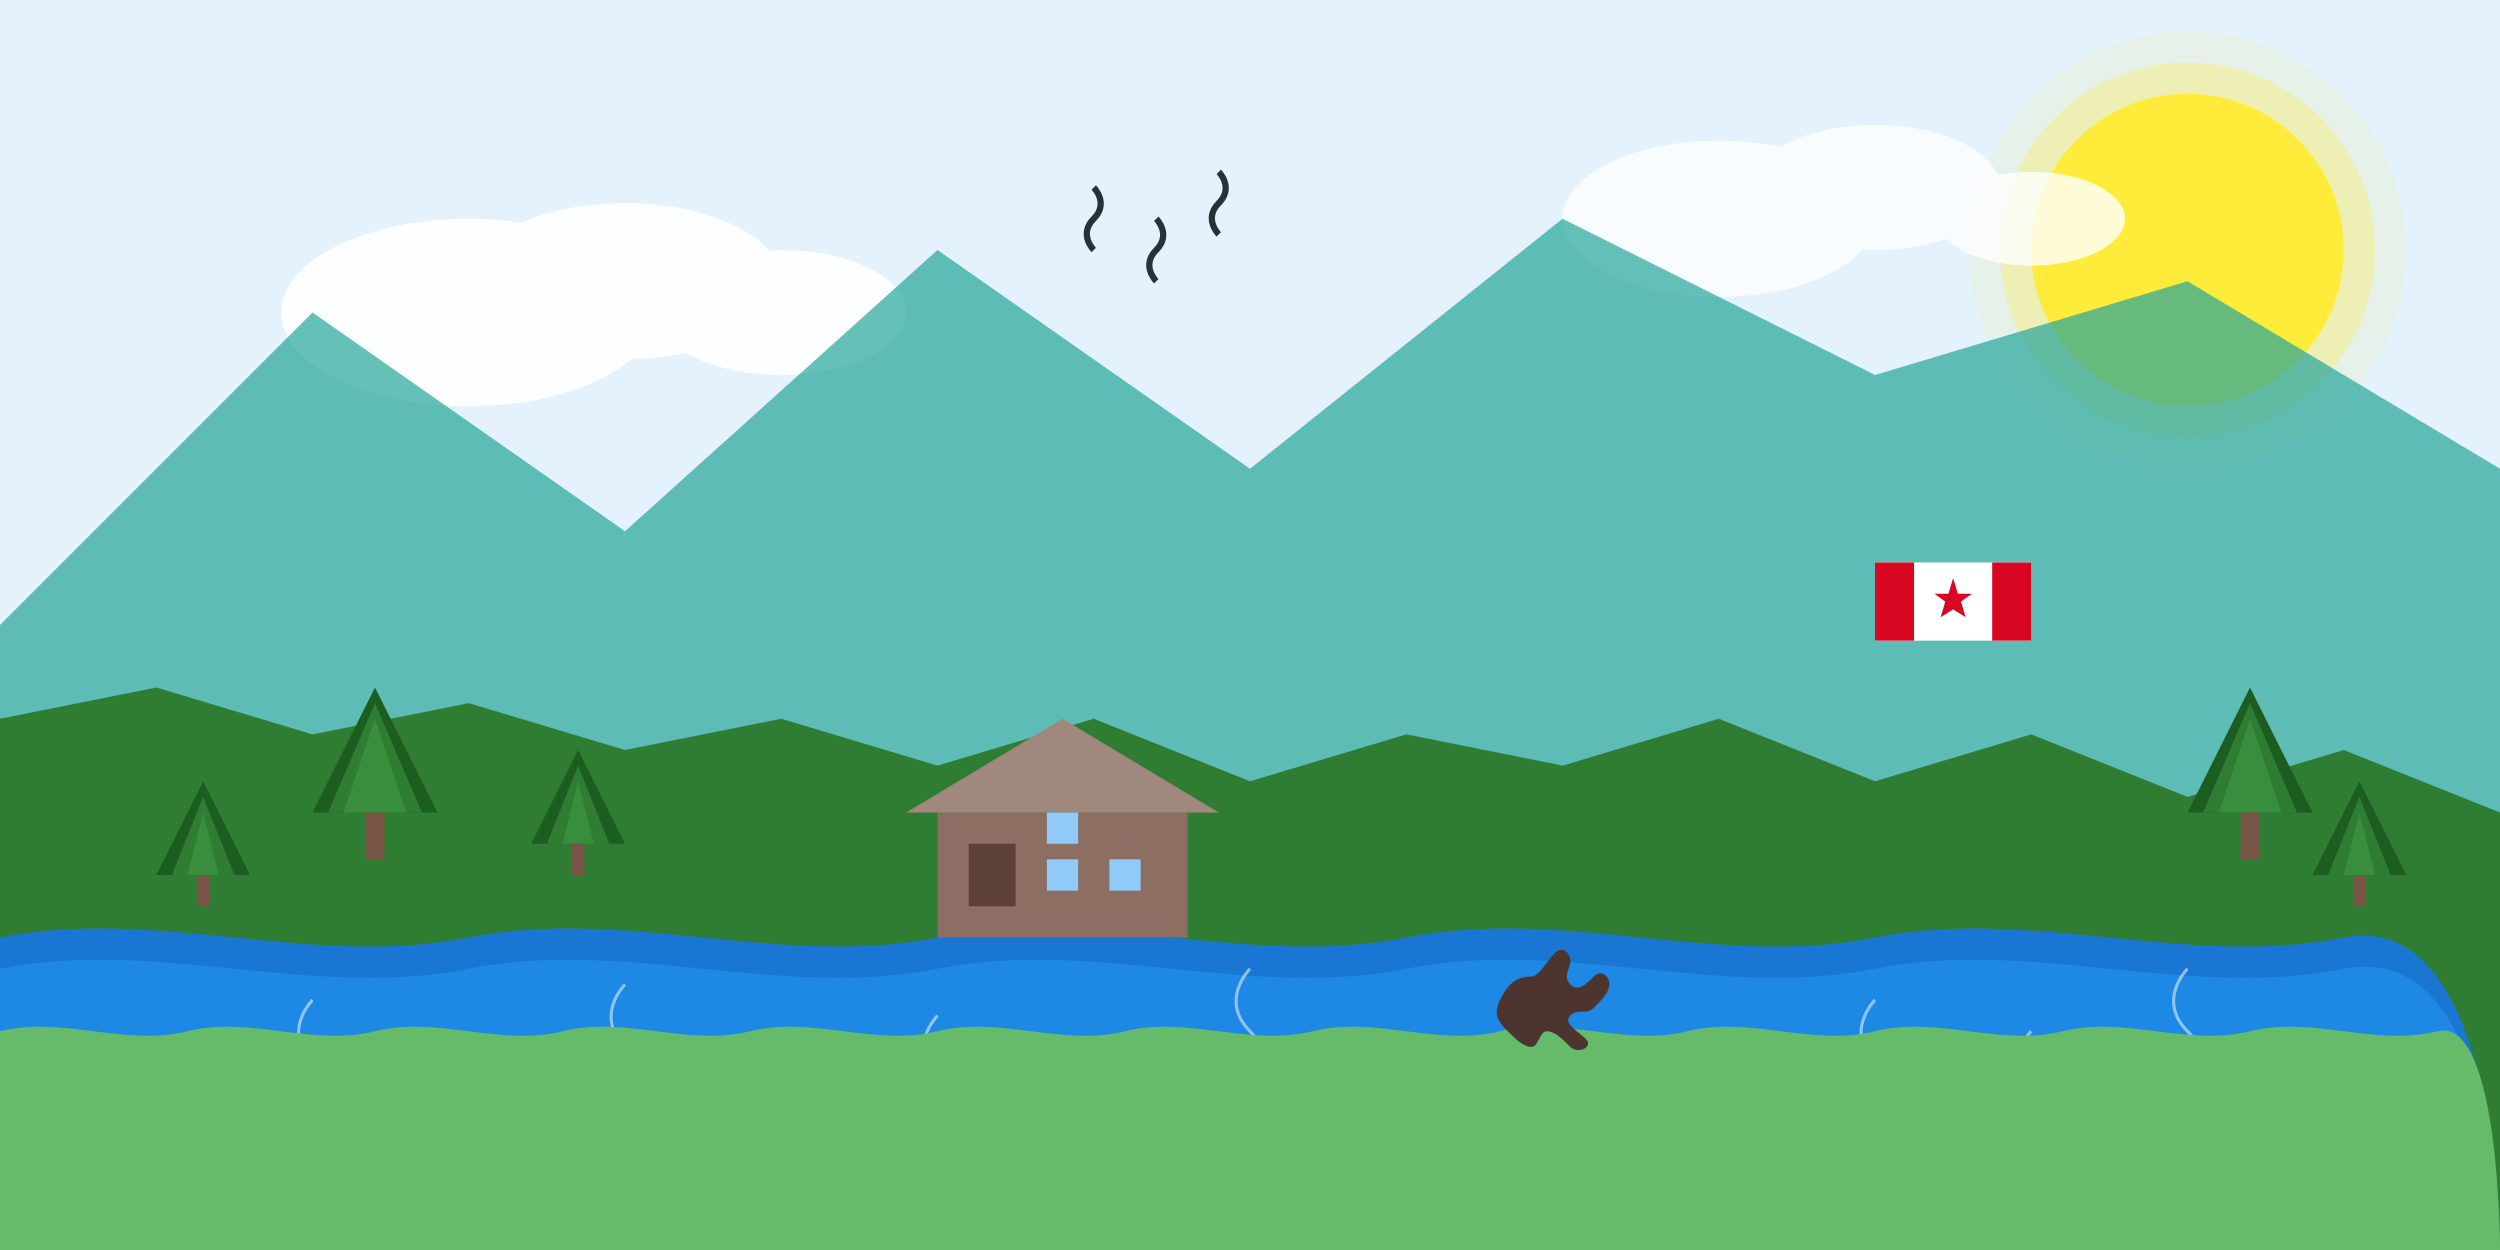 <svg width="800" height="400" viewBox="0 0 800 400" fill="none" xmlns="http://www.w3.org/2000/svg">
  <!-- Sky Background -->
  <rect width="800" height="400" fill="#E3F2FD"/>
  
  <!-- Sun -->
  <circle cx="700" cy="80" r="50" fill="#FFEB3B"/>
  <circle cx="700" cy="80" r="60" fill="#FFEB3B" fill-opacity="0.3"/>
  <circle cx="700" cy="80" r="70" fill="#FFEB3B" fill-opacity="0.1"/>
  
  <!-- Clouds -->
  <g opacity="0.9">
    <ellipse cx="150" cy="100" rx="60" ry="30" fill="white"/>
    <ellipse cx="200" cy="90" rx="50" ry="25" fill="white"/>
    <ellipse cx="250" cy="100" rx="40" ry="20" fill="white"/>
  </g>
  <g opacity="0.8">
    <ellipse cx="550" cy="70" rx="50" ry="25" fill="white"/>
    <ellipse cx="600" cy="60" rx="40" ry="20" fill="white"/>
    <ellipse cx="650" cy="70" rx="30" ry="15" fill="white"/>
  </g>
  
  <!-- Mountains in Background -->
  <path d="M0 200L100 100L200 170L300 80L400 150L500 70L600 120L700 90L800 150V400H0V200Z" fill="#26A69A" opacity="0.7"/>
  
  <!-- Forest Line -->
  <path d="M0 230L50 220L100 235L150 225L200 240L250 230L300 245L350 230L400 250L450 235L500 245L550 230L600 250L650 235L700 255L750 240L800 260V400H0V230Z" fill="#2E7D32"/>
  
  <!-- Lake -->
  <path d="M0 300C50 290 100 310 150 300C200 290 250 310 300 300C350 290 400 310 450 300C500 290 550 310 600 300C650 290 700 310 750 300C800 290 800 400 800 400H0V300Z" fill="#1976D2"/>
  <path d="M0 310C50 300 100 320 150 310C200 300 250 320 300 310C350 300 400 320 450 310C500 300 550 320 600 310C650 300 700 320 750 310C800 300 800 400 800 400H0V310Z" fill="#1E88E5"/>
  
  <!-- Reflection on Lake -->
  <path d="M700 310C700 310 690 320 700 330C710 340 700 350 700 350" stroke="white" stroke-width="1" opacity="0.5"/>
  <path d="M650 330C650 330 640 340 650 350C660 360 650 370 650 370" stroke="white" stroke-width="1" opacity="0.5"/>
  <path d="M600 320C600 320 590 330 600 340C610 350 600 360 600 360" stroke="white" stroke-width="1" opacity="0.5"/>
  <path d="M500 315C500 315 490 325 500 335C510 345 500 355 500 355" stroke="white" stroke-width="1" opacity="0.5"/>
  <path d="M400 310C400 310 390 320 400 330C410 340 400 350 400 350" stroke="white" stroke-width="1" opacity="0.5"/>
  <path d="M300 325C300 325 290 335 300 345C310 355 300 365 300 365" stroke="white" stroke-width="1" opacity="0.5"/>
  <path d="M200 315C200 315 190 325 200 335C210 345 200 355 200 355" stroke="white" stroke-width="1" opacity="0.5"/>
  <path d="M100 320C100 320 90 330 100 340C110 350 100 360 100 360" stroke="white" stroke-width="1" opacity="0.5"/>
  
  <!-- Canadian Flag Maple Leaf -->
  <g transform="translate(600, 180) scale(0.5)">
    <rect x="0" y="0" width="100" height="50" fill="white"/>
    <rect x="0" y="0" width="25" height="50" fill="#D80621"/>
    <rect x="75" y="0" width="25" height="50" fill="#D80621"/>
    <path d="M50 10L53 20H62L55 25L58 35L50 30L42 35L45 25L38 20H47L50 10Z" fill="#D80621"/>
  </g>
  
  <!-- Foreground Elements -->
  <!-- Pine Trees -->
  <g transform="translate(50, 280)">
    <path d="M0 0L15 -30L30 0H0Z" fill="#1B5E20"/>
    <path d="M5 0L15 -25L25 0H5Z" fill="#2E7D32"/>
    <path d="M10 0L15 -20L20 0H10Z" fill="#388E3C"/>
    <rect x="13" y="0" width="4" height="10" fill="#795548"/>
  </g>
  
  <g transform="translate(100, 260)">
    <path d="M0 0L20 -40L40 0H0Z" fill="#1B5E20"/>
    <path d="M5 0L20 -35L35 0H5Z" fill="#2E7D32"/>
    <path d="M10 0L20 -30L30 0H10Z" fill="#388E3C"/>
    <rect x="17" y="0" width="6" height="15" fill="#795548"/>
  </g>
  
  <g transform="translate(170, 270)">
    <path d="M0 0L15 -30L30 0H0Z" fill="#1B5E20"/>
    <path d="M5 0L15 -25L25 0H5Z" fill="#2E7D32"/>
    <path d="M10 0L15 -20L20 0H10Z" fill="#388E3C"/>
    <rect x="13" y="0" width="4" height="10" fill="#795548"/>
  </g>
  
  <g transform="translate(700, 260)">
    <path d="M0 0L20 -40L40 0H0Z" fill="#1B5E20"/>
    <path d="M5 0L20 -35L35 0H5Z" fill="#2E7D32"/>
    <path d="M10 0L20 -30L30 0H10Z" fill="#388E3C"/>
    <rect x="17" y="0" width="6" height="15" fill="#795548"/>
  </g>
  
  <g transform="translate(740, 280)">
    <path d="M0 0L15 -30L30 0H0Z" fill="#1B5E20"/>
    <path d="M5 0L15 -25L25 0H5Z" fill="#2E7D32"/>
    <path d="M10 0L15 -20L20 0H10Z" fill="#388E3C"/>
    <rect x="13" y="0" width="4" height="10" fill="#795548"/>
  </g>
  
  <!-- Log Cabin -->
  <g transform="translate(300, 300)">
    <rect x="0" y="-40" width="80" height="40" fill="#8D6E63"/>
    <path d="M-10 -40L40 -70L90 -40H-10Z" fill="#A1887F"/>
    <rect x="10" y="-30" width="15" height="20" fill="#5D4037"/>
    <rect x="35" y="-25" width="10" height="10" fill="#90CAF9"/>
    <rect x="55" y="-25" width="10" height="10" fill="#90CAF9"/>
    <rect x="35" y="-40" width="10" height="10" fill="#90CAF9"/>
  </g>
  
  <!-- Foreground Grass -->
  <path d="M0 330C20 325 40 335 60 330C80 325 100 335 120 330C140 325 160 335 180 330C200 325 220 335 240 330C260 325 280 335 300 330C320 325 340 335 360 330C380 325 400 335 420 330C440 325 460 335 480 330C500 325 520 335 540 330C560 325 580 335 600 330C620 325 640 335 660 330C680 325 700 335 720 330C740 325 760 335 780 330C800 325 800 400 800 400H0V330Z" fill="#66BB6A"/>
  
  <!-- Wildlife silhouettes -->
  <!-- Bird 1 -->
  <path d="M350 80C350 80 345 75 350 70C355 65 350 60 350 60" stroke="#263238" stroke-width="2"/>
  <!-- Bird 2 -->
  <path d="M370 90C370 90 365 85 370 80C375 75 370 70 370 70" stroke="#263238" stroke-width="2"/>
  <!-- Bird 3 -->
  <path d="M390 75C390 75 385 70 390 65C395 60 390 55 390 55" stroke="#263238" stroke-width="2"/>
  
  <!-- Moose silhouette -->
  <g transform="translate(480, 320) scale(0.5)">
    <path d="M0 0C5 -10 10 -15 20 -15C25 -15 30 -25 35 -30C40 -35 45 -30 45 -25C45 -20 40 -15 45 -10C50 -5 55 -10 60 -15C65 -20 70 -15 70 -10C70 -5 65 0 60 5C55 10 50 5 45 10C40 15 50 20 55 25C60 30 50 35 45 30C40 25 35 20 30 20C25 20 25 30 20 30C15 30 10 25 5 20C0 15 -5 10 0 0Z" fill="#4E342E"/>
  </g>
</svg>
